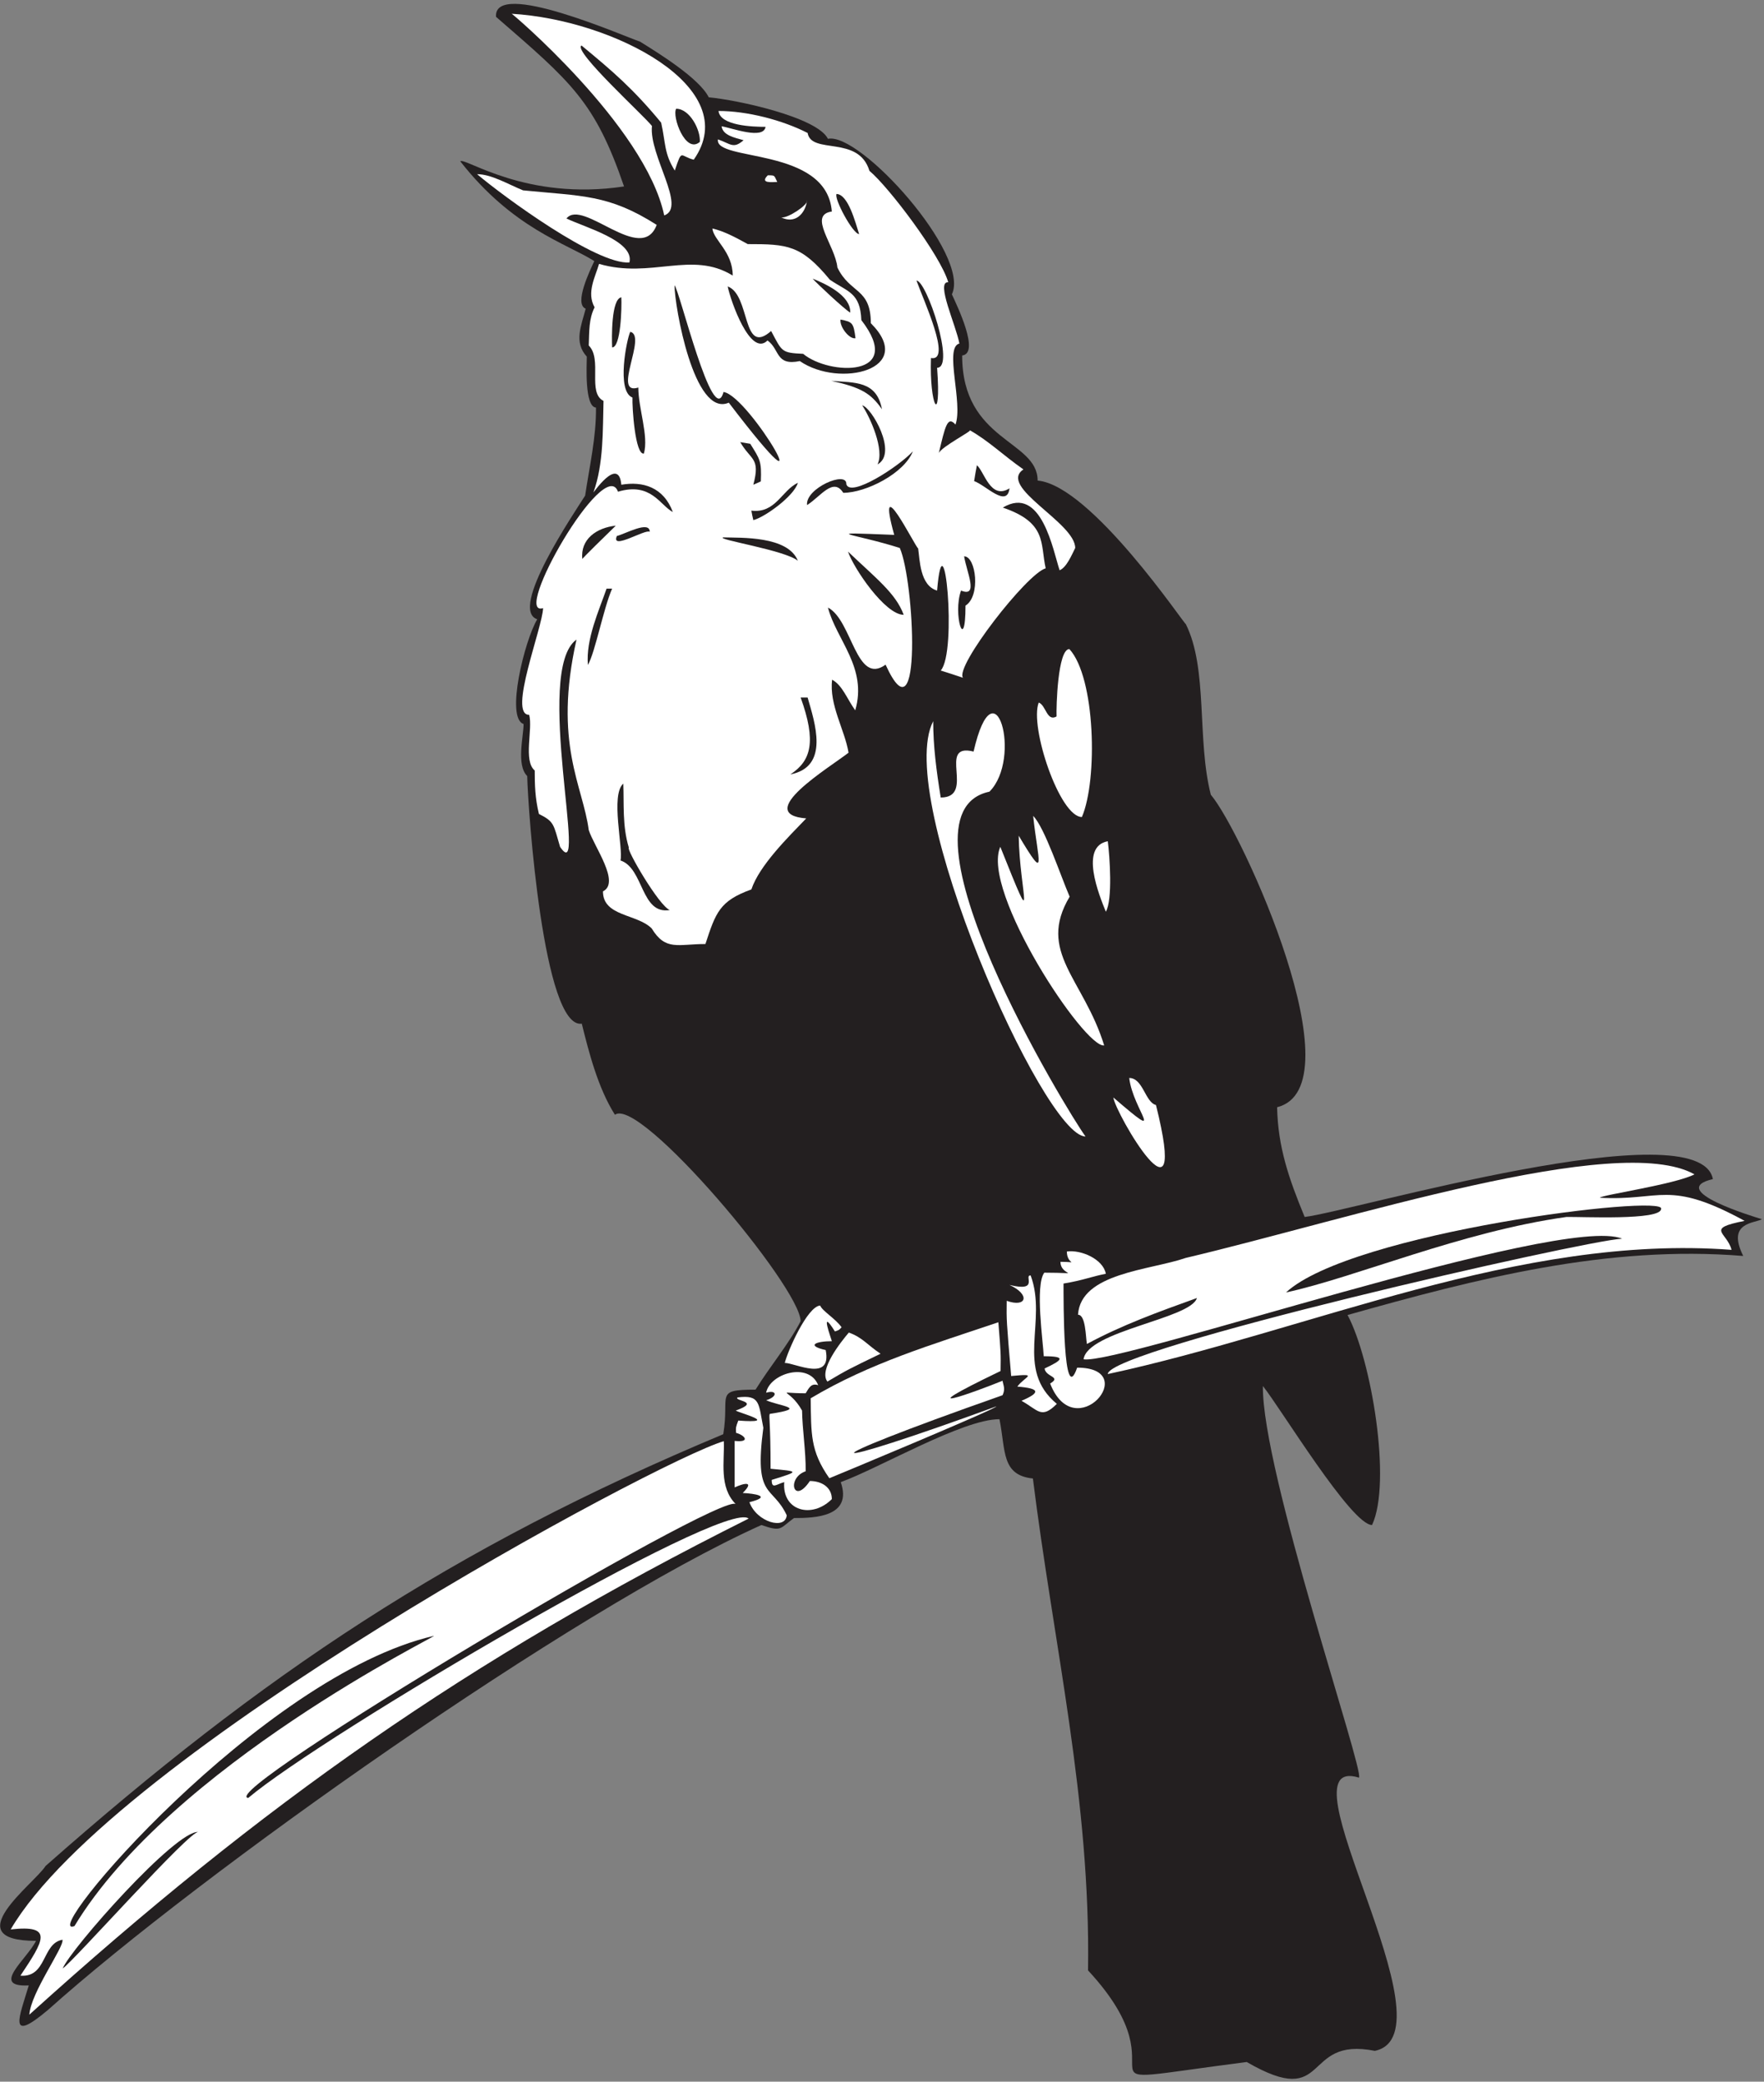 <?xml version="1.0" encoding="UTF-8" standalone="no"?>
<svg
   xmlns:dc="http://purl.org/dc/elements/1.1/"
   xmlns:cc="http://creativecommons.org/ns#"
   xmlns:rdf="http://www.w3.org/1999/02/22-rdf-syntax-ns#"
   xmlns:svg="http://www.w3.org/2000/svg"
   xmlns="http://www.w3.org/2000/svg"
   viewBox="0 0 608 717.333"
   height="717.333"
   width="608"
   xml:space="preserve"
   id="svg2"
   version="1.1"><rect x="0" y="0" width="608" height="717.333" fill="#808080" stroke="none"/><defs
     id="defs6" /><g
     transform="matrix(1.333,0,0,-1.333,0,717.333)"
     id="g10"><g
       transform="scale(0.1)"
       id="g12"><path
         id="path14"
         style="fill:#231f20;fill-opacity:1;fill-rule:nonzero;stroke:none"
         d="m 2813.28,287.766 c 6.88,440.172 -88.31,837.034 -142.56,1271.514 -81.94,8.62 -70.13,72.01 -86.4,153.36 -95.36,0 -310.16,-126.27 -410.4,-162.72 30.96,-90 -66.96,-92.88 -120.96,-92.88 -37.02,-26.65 -30.69,-36.62 -84.24,-18 C 1479.28,1218.72 517.172,537.578 124.082,185.52 18.48,96.426 50.035,167.668 74.398,248.879 c -100.547,-5.024 -4.883,67.234 18.723,115.203 -208.734,0 -3.723,148.035 24.75,193.594 560.383,494.664 1046.979,821.304 1752.209,1116.084 17.28,102.24 -24.48,115.2 83.52,115.2 37.44,60.48 85.68,117.36 116.64,177.13 -1.73,89.51 -415.63,581.44 -480.24,533.51 -43.92,69.12 -67.68,162.72 -85.68,235.44 -99.28,-14.44 -139.08,551.42 -141.12,640.08 -28.8,28.8 -9.36,102.96 -9.36,134.64 -47.27,15.05 2.7,216.5 35.28,270.72 -74.97,24.99 96.64,276.24 123.84,319.68 11.52,77.04 28.8,151.2 28.08,227.52 -30.24,2.16 -23.76,112.32 -23.76,131.76 -34.09,37.17 -14.29,80.02 -2.88,123.84 -31.28,12.51 11.69,100.1 22.32,123.12 -72.77,45.98 -210.76,84.31 -346.71,258.09 14.13,9.94 169.65,-103.35 423.54,-65.13 -75.11,219.31 -135.44,269.01 -330.99,438.48 -7.07,99 333.94,-51.78 372.24,-64.08 46.36,-28.82 153.09,-94.49 177.84,-144 72.92,-6.62 280.07,-51.09 308.16,-107.28 82.8,17.88 369.33,-299.61 320.46,-402 14.31,-31.2 72.82,-152.38 26.58,-158.16 0,-222.3 195.12,-218.27 195.12,-323.28 139.22,-12.54 383.4,-377.77 383.04,-370.8 58.08,-116.17 28.19,-298.4 64.8,-441.36 81.65,-96.12 380.94,-755.44 171.36,-807.84 2.16,-102.95 30.24,-184.32 71.28,-283.68 59.17,6.83 314.41,76.61 559.19,122.04 244.77,45.43 479.07,66.49 496.33,-24.12 -122.7,-28.72 107.06,-97.67 126.72,-103.68 -18.13,-10.97 -92.29,-6.85 -48.24,-95.04 -351.89,28.75 -689.29,-58.65 -1023.12,-152.63 61.13,-114.01 115.03,-432.17 63.36,-542.89 -53.43,0 -236.45,302.28 -282.24,359.28 -3.08,-218.43 263.39,-997.336 248.4,-1012.324 -213.63,65.977 252.64,-662.051 41.04,-706.316 C 3363.33,117.988 3442.42,-75.762 3223.68,50.879 2711.33,-15 3084.26,-4.465 2813.28,287.766 v 0" /><path
         id="path16"
         style="fill:#ffffff;fill-opacity:1;fill-rule:nonzero;stroke:none"
         d="M 75.84,173.281 C 79.894,231.172 166.215,348.176 161.52,366.965 107.871,357.5 121.813,268.77 52.797,274.082 113.883,365.703 139.285,406.008 27.598,393.605 293.66,847.871 1698.91,1605.1 1871.52,1655.76 c 2.16,-52.56 -12.96,-118.8 30.96,-162.72 C 1867.4,1526.99 550.641,744.121 641.758,733.438 832.656,895.012 1877.11,1509.89 1935.6,1455.6 1207.67,1091.17 678.113,717.578 75.84,173.281 v 0" /><path
         id="path18"
         style="fill:#231f20;fill-opacity:1;fill-rule:nonzero;stroke:none"
         d="m 162.242,292.805 c 18.637,48.258 292.969,359.468 351.356,352.793 -19.078,8.75 -325.176,-336.387 -351.356,-352.793 v 0" /><path
         id="path20"
         style="fill:#231f20;fill-opacity:1;fill-rule:nonzero;stroke:none"
         d="M 1122,1152.48 C 1137.34,1155.87 443.559,816.926 192.48,402.234 93.262,364.648 673.715,1049.32 1122,1152.48 v 0" /><path
         id="path22"
         style="fill:#ffffff;fill-opacity:1;fill-rule:nonzero;stroke:none"
         d="m 1937.76,1498.07 c 60.9,15.23 12.87,22.34 -17.28,23.77 31.81,31.81 3.31,25.68 -20.88,14.4 0,40.32 0,80.64 0,120.24 40.21,-4.64 28.29,13.82 3.6,20.88 -0.72,14.4 -0.72,14.4 5.76,31.68 110.27,-8.1 1.29,19.9 -6.48,25.92 66.65,23.8 -5.06,24.45 4.32,33.84 59.61,7.76 54.34,-15.5 66.96,-78.48 -24.74,-186.03 23.14,-146.6 60.48,-226.08 -3.08,-38.77 -77.87,-17.98 -96.48,33.83 v 0" /><path
         id="path24"
         style="fill:#ffffff;fill-opacity:1;fill-rule:nonzero;stroke:none"
         d="m 2027.76,1549.92 c -20.57,-5.49 -32.4,-19.21 -32.4,5.76 74.74,22.99 68.96,21.85 -2.88,28.8 0,119.52 -5.04,135.36 -2.16,141.84 101.5,15.22 26.36,19.45 -9.36,35.28 30.48,9.14 28.36,27.78 0,19.44 9.36,49.68 110.16,80.64 134.64,19.44 -17.95,5.98 -23.55,-6.4 -32.4,-20.88 -83.49,0 -42.47,14.96 -9.36,-44.64 0.72,-48.96 10.08,-106.56 9.36,-156.96 -50.22,-17.27 -31.61,-88.82 10.8,-25.2 30.59,0 56.88,-16.26 56.88,-46.8 -51.47,-51.47 -129.08,-30.6 -123.12,43.92 v 0" /><path
         id="path26"
         style="fill:#ffffff;fill-opacity:1;fill-rule:nonzero;stroke:none"
         d="m 2144.4,1560 c -49.6,70.86 -46.88,114.41 -48.24,206.64 154.8,92.16 313.2,138.24 485.28,196.56 6.48,-80.64 6.48,-80.64 5.76,-126 -257.23,-123.97 -63.2,-53.02 5.03,-25.2 2.17,-12.96 7.93,-20.87 0,-37.44 -537.29,-188.91 -480.86,-198.91 -15.84,-28.8 1.45,-5.76 -427.67,-184.32 -431.99,-185.76 v 0" /><path
         id="path28"
         style="fill:#ffffff;fill-opacity:1;fill-rule:nonzero;stroke:none"
         d="m 2641.2,1760.16 c 48.69,20.78 49.62,32.03 -10.8,36.72 19.9,26.53 57.06,34.29 -15.84,27.36 -12.24,144 -12.24,144 -11.52,194.4 51.15,-18.41 61.93,15.92 7.21,41.04 78.83,-19.26 35.43,25.93 54.71,24.48 44.02,-118.98 -41.6,-241.76 67.68,-331.93 -40.34,-40.33 -47.87,-16.28 -91.44,7.93 v 0" /><path
         id="path30"
         style="fill:#ffffff;fill-opacity:1;fill-rule:nonzero;stroke:none"
         d="m 2715.36,1804.8 c 30.25,18.15 -11.59,16.37 -14.4,38.88 45.66,21.49 58.2,31.68 -2.16,31.68 -1.44,35.28 -23.04,183.6 1.45,216 106.79,0 41.75,-10.53 41.75,28.08 51.98,0 16.55,-9.6 16.55,26.65 36.39,5.19 93.87,-19.45 100.81,-57.61 -38.16,-7.2 -56.88,-16.55 -109.44,-25.2 0.15,-39.39 -1.31,-323.24 35.28,-217.44 168.61,0 -5.73,-205.32 -69.84,-41.04 v 0" /><path
         id="path32"
         style="fill:#ffffff;fill-opacity:1;fill-rule:nonzero;stroke:none"
         d="m 2139.36,1809.84 c -23.04,30.24 35.28,102.96 55.44,126.72 35.71,-12.75 48.65,-32.78 82.08,-54.72 -84.96,-41.04 -84.96,-41.04 -137.52,-72 v 0" /><path
         id="path34"
         style="fill:#ffffff;fill-opacity:1;fill-rule:nonzero;stroke:none"
         d="m 2864.4,1829.28 c 0,64.16 1231.35,345.38 1329.84,349.92 -155.86,64.84 -1299.79,-327 -1392.48,-311.76 10.02,73.5 277.71,104.74 293.04,158.4 -100.08,-36 -193.67,-69.84 -284.4,-118.8 -3.32,19.37 -3.09,75.6 -23.04,75.6 7.05,108.27 185.71,114.83 278.64,146.88 417.32,98.31 1116.48,327.66 1315.44,216 -52.05,-26.41 -242,-53.47 -244.8,-60.48 158.87,-8.83 175.87,48.42 374.4,-59.76 -103.7,-20.28 -45.34,-28.9 -33.84,-74.88 -549.28,41.26 -1091.87,-208.98 -1612.8,-321.12 v 0" /><path
         id="path36"
         style="fill:#ffffff;fill-opacity:1;fill-rule:nonzero;stroke:none"
         d="m 2029.2,1858.07 c 7.15,29.9 58.17,145.95 91.44,148.32 5.76,-14.39 38.88,-33.11 55.44,-56.14 -6.48,-7.21 -6.48,-7.21 -17.28,-10.81 -41.71,66.72 -7.92,-22.58 -7.92,-25.2 -41,0 -67.85,-11.04 -15.84,-23.04 16.39,-83.63 -79.03,-33.17 -105.84,-33.13 v 0" /><path
         id="path38"
         style="fill:#231f20;fill-opacity:1;fill-rule:nonzero;stroke:none"
         d="m 3325.2,2040.25 c 168.52,155.76 985.25,255.34 969.84,215.99 0,-30.52 -207.58,-19.89 -244.79,-20.88 -271.85,-37.98 -546.03,-156.49 -725.05,-195.11 v 0" /><path
         id="path40"
         style="fill:#ffffff;fill-opacity:1;fill-rule:nonzero;stroke:none"
         d="m 2878.8,2544.24 c 143.1,-123.06 50.56,-32.74 41.04,50.4 35.81,0 41.07,-62.83 69.12,-69.84 88.22,-352.89 -105.82,-20.22 -110.16,19.44 v 0" /><path
         id="path42"
         style="fill:#ffffff;fill-opacity:1;fill-rule:nonzero;stroke:none"
         d="m 2412.96,3516.96 c 0,-63.36 7.92,-126 19.44,-197.28 91.99,0 -11.42,142.89 84.96,118.8 54.58,237.84 126.78,-17.94 41.04,-103.68 -268.98,-56.67 205.19,-833.32 248.4,-891.36 -108.74,0 -496.33,876.15 -393.84,1073.52 v 0" /><path
         id="path44"
         style="fill:#ffffff;fill-opacity:1;fill-rule:nonzero;stroke:none"
         d="m 2586.48,3192.24 c 98.17,-245.43 49.79,-118.81 47.52,28.8 75.06,-125.63 49.69,-65.92 37.44,51.12 29.49,-29.49 71.44,-156.18 94.32,-208.8 -85.24,-142.84 36.2,-212.63 89.28,-384.48 -50.24,-8.37 -319.33,399.13 -268.56,513.36 v 0" /><path
         id="path46"
         style="fill:#ffffff;fill-opacity:1;fill-rule:nonzero;stroke:none"
         d="m 1685.04,2981.28 c -38.04,38.04 -126,30.54 -126,95.76 45.65,22.82 -22.89,115.66 -36.72,158.4 -14.97,114.93 -92.24,223.4 -31.68,492.48 -112.09,-78.64 32.83,-648.02 -42.48,-535.68 -17.28,58.32 -14.4,64.8 -54.72,84.96 -10.08,41.76 -10.8,76.32 -10.8,112.32 -30.24,25.2 -4.32,107.28 -14.4,144 -55.45,-1.02 34.61,225.45 36,275.76 -82.95,-25.93 159.21,397.75 193.68,300.96 85.46,25.48 108.29,-34.81 141.84,-52.56 -24.1,64.58 -77.87,80.18 -133.2,70.56 -6.97,76.72 -75.39,-25.92 -72,-19.44 26.64,74.16 23.76,162 25.92,236.16 -42.55,21.27 -2.18,107.3 -38.16,143.28 1.44,37.44 0,68.4 15.12,98.64 -21.6,38.16 2.16,79.2 11.52,112.32 134.53,-39.34 240.23,35.21 345.6,-30.24 0,61.86 -49.54,91.43 -52.56,121.68 28.8,-6.48 59.04,-22.32 91.44,-40.32 102.24,0 138.24,-2.16 212.4,-92.16 46.8,-31.68 78.48,-33.12 81.36,-104.4 114.91,-148.64 -83.06,-143.33 -150.48,-87.12 -56.82,2.71 -54.17,5.36 -82.8,59.04 -76.01,-66.82 -52.71,93.46 -112.32,115.2 7.38,-36.92 58.66,-183.98 102.96,-139.68 32.4,-23.04 20.16,-66.24 83.52,-53.28 102.94,-70.68 302.77,-21.25 183.6,97.92 0,91.73 -53.72,75.91 -86.4,144 -5.74,57.37 -77.28,135.74 -14.4,144.72 -13.42,168.55 -304.27,127.98 -294.48,186.48 33.21,-11.55 39.57,-25.5 66.24,-2.16 -23.42,6.69 -53.51,12.37 -56.88,36 26.72,-4.31 108.34,-35.52 113.76,-1.44 -33.4,0 -117.43,2.79 -121.68,41.04 73.75,0 164.68,-23.26 230.4,-56.88 9.77,-56.9 131.8,-4.67 159.84,-97.92 49.6,-41.05 184.35,-219.33 203.76,-288 -33.32,2.77 20.73,-112.64 28.8,-158.4 -40,-10 10.09,-154.06 -10.08,-209.52 -20.74,23.7 -26.68,-4.65 -43.2,-74.16 5.07,16.11 91.7,60.44 79.91,59.76 49.69,-28.08 86.41,-64.8 138.97,-101.52 -67.26,-44.84 133.92,-137.36 133.92,-203.04 -9.11,-18.22 -22.52,-50.48 -40.32,-57.6 -16.65,49.11 -46.52,221.97 -146.88,162 115.42,-39.15 96.51,-93.93 110.88,-156.96 -49.28,-14.1 -235.89,-254.85 -213.84,-282.96 -19.44,6.48 -38.87,12.96 -57.6,18.72 43.39,47.82 7.89,414.98 -9.36,206.64 -44.64,12.96 -44.64,79.92 -48.96,108.72 -8.58,6.44 -111.02,213.27 -61.92,35.28 -200.63,7.92 -107.59,4.84 14.4,-33.84 37.55,-84.21 59.31,-512.55 -36.72,-301.68 -76.42,-55.24 -86.28,115.24 -149.04,147.6 21.75,-83.57 102.71,-155.39 70.56,-265.68 -21.6,30.24 -33.12,64.8 -59.76,79.2 -7.99,-64.93 32.57,-129.17 42.48,-188.64 -47.37,-37.14 -249.12,-158.74 -109.44,-169.92 -47.55,-49.32 -121.28,-121.93 -141.84,-183.6 -82.08,-29.52 -92.16,-59.76 -118.8,-141.12 -71.22,0 -102.91,-18.66 -138.96,40.32 v 0" /><path
         id="path48"
         style="fill:#231f20;fill-opacity:1;fill-rule:nonzero;stroke:none"
         d="m 1604.4,3156.96 c 7.45,32.15 -26.39,168.95 7.2,198.72 2.16,-51.84 -2.88,-108.72 14.4,-165.6 -7.93,-2.75 78.1,-150.84 105.84,-161.28 -75.27,-12.55 -66.82,107.95 -127.44,128.16 v 0" /><path
         id="path50"
         style="fill:#ffffff;fill-opacity:1;fill-rule:nonzero;stroke:none"
         d="m 2859.36,3024.48 c -17.68,43.43 -68.53,168.78 5.04,182.16 5.04,-38.88 12.96,-151.2 -5.04,-182.16 v 0" /><path
         id="path52"
         style="fill:#ffffff;fill-opacity:1;fill-rule:nonzero;stroke:none"
         d="m 2685.84,3565.2 c 18.81,-6.93 20.88,-50.4 46.09,-36 -1.07,22.39 2.76,174.24 33.11,174.24 67.56,-73.24 73.7,-338.19 32.4,-434.16 -57.67,0 -136.05,234.55 -111.6,295.92 v 0" /><path
         id="path54"
         style="fill:#231f20;fill-opacity:1;fill-rule:nonzero;stroke:none"
         d="m 2043.6,3379.44 c 54.31,35.32 67.45,85.31 26.64,198.72 5.76,0 11.52,0 18,0 18.29,-64.01 58.09,-178.96 -44.64,-198.72 v 0" /><path
         id="path56"
         style="fill:#231f20;fill-opacity:1;fill-rule:nonzero;stroke:none"
         d="m 1520.16,3662.4 c -5.76,66.24 28.8,141.12 48.24,197.28 4.32,0 9.36,0 14.4,0 -22,-49.27 -43.85,-164.75 -62.64,-197.28 v 0" /><path
         id="path58"
         style="fill:#231f20;fill-opacity:1;fill-rule:nonzero;stroke:none"
         d="m 2484.96,3854.64 c 46.35,-18.78 14.5,48.04 7.92,88.56 30.96,0 43.21,-102.96 3.6,-127.44 0,-129.23 -33.52,-21.25 -11.52,38.88 v 0" /><path
         id="path60"
         style="fill:#231f20;fill-opacity:1;fill-rule:nonzero;stroke:none"
         d="m 2192.64,3955.44 c 72.26,-68.99 123.71,-107.83 144,-163.44 -48.1,0 -129.82,120.89 -144,163.44 v 0" /><path
         id="path62"
         style="fill:#231f20;fill-opacity:1;fill-rule:nonzero;stroke:none"
         d="m 1870.08,3992.16 c 45.36,-1.44 167.04,4.32 192.96,-60.48 -33.52,27.7 -213.64,55.35 -192.96,60.48 v 0" /><path
         id="path64"
         style="fill:#231f20;fill-opacity:1;fill-rule:nonzero;stroke:none"
         d="m 1505.76,3936 c -5.76,51.84 37.44,81.36 86.4,86.4 -18.48,-17.93 -90.55,-88.22 -86.4,-86.4 v 0" /><path
         id="path66"
         style="fill:#231f20;fill-opacity:1;fill-rule:nonzero;stroke:none"
         d="m 1595.04,3995.76 c 21.17,5.12 84.96,41.06 84.96,10.8 -10.53,8.25 -101.46,-49.25 -84.96,-10.8 v 0" /><path
         id="path68"
         style="fill:#231f20;fill-opacity:1;fill-rule:nonzero;stroke:none"
         d="m 1947.84,4036.8 c -2.16,8.64 -3.6,16.56 -5.04,24.48 62.88,-7.58 77.8,51.77 120.24,72 -9.88,-34.57 -86.06,-89.37 -115.2,-96.48 v 0" /><path
         id="path70"
         style="fill:#231f20;fill-opacity:1;fill-rule:nonzero;stroke:none"
         d="m 2086.8,4075.68 c -5.07,43.28 103.84,90.3 101.52,54 10.71,-35.8 136.08,45.93 172.08,84.96 -22.61,-57.34 -121.65,-107.28 -180,-107.28 -25.89,41.42 -58.9,-9.99 -93.6,-31.68 v 0" /><path
         id="path72"
         style="fill:#231f20;fill-opacity:1;fill-rule:nonzero;stroke:none"
         d="m 2518.8,4137.6 c 2.16,13.68 4.33,27.36 7.2,41.04 19.23,-16.28 34.85,-90.38 84.25,-59.76 -6.48,-51.75 -61.39,8.39 -91.45,18.72 v 0" /><path
         id="path74"
         style="fill:#231f20;fill-opacity:1;fill-rule:nonzero;stroke:none"
         d="m 1947.84,4128.24 c 18.86,70.41 -6.32,62.45 -33.84,110.16 8.64,-1.44 17.28,-2.88 25.92,-4.32 25.2,-40.32 29.52,-44.64 27.36,-97.2 -6.48,-2.88 -12.96,-5.76 -19.44,-8.64 v 0" /><path
         id="path76"
         style="fill:#231f20;fill-opacity:1;fill-rule:nonzero;stroke:none"
         d="m 1884.42,4340.4 c -90.12,-39.42 -140.34,250.52 -140.34,303.36 12.5,-10.39 99.83,-374.96 126.72,-275.76 67.17,-8.87 281.08,-378.27 13.62,-27.6 v 0" /><path
         id="path78"
         style="fill:#231f20;fill-opacity:1;fill-rule:nonzero;stroke:none"
         d="m 2268.96,4180.8 c 18.54,37.35 -18.21,120.32 -39.6,152.64 23.76,-4.32 92.87,-123.84 39.6,-152.64 v 0" /><path
         id="path80"
         style="fill:#231f20;fill-opacity:1;fill-rule:nonzero;stroke:none"
         d="m 1635.36,4353.6 c -42.48,16.56 -14.4,152.64 -5.76,169.92 44.64,-9.34 -48.42,-165.88 20.88,-144 0,-54.27 27.31,-125.45 14.4,-170.64 -22.56,-4.51 -30.63,119.66 -29.52,144.72 v 0" /><path
         id="path82"
         style="fill:#231f20;fill-opacity:1;fill-rule:nonzero;stroke:none"
         d="m 2149.44,4396.8 c 60.37,-5.08 117.09,0.95 131.04,-73.44 -28.92,41.32 -53.65,56.37 -131.04,73.44 v 0" /><path
         id="path84"
         style="fill:#231f20;fill-opacity:1;fill-rule:nonzero;stroke:none"
         d="m 2407.2,4455.84 c 55.09,-10.27 -19.59,149.77 -37.44,200.16 26.12,0 101.21,-225.36 53.28,-225.36 11.46,-156.73 -20.31,-97.82 -15.84,25.2 v 0" /><path
         id="path86"
         style="fill:#231f20;fill-opacity:1;fill-rule:nonzero;stroke:none"
         d="m 1582.8,4483.2 c -1.12,24.53 -2.6,125.21 23.76,129.6 1.32,-25.94 -1.11,-129.6 -23.76,-129.6 v 0" /><path
         id="path88"
         style="fill:#231f20;fill-opacity:1;fill-rule:nonzero;stroke:none"
         d="m 2173.2,4555.2 c 31.68,-5.76 33.84,-9.36 38.88,-48.24 -15.94,-3.13 -41.2,29.08 -38.88,48.24 v 0" /><path
         id="path90"
         style="fill:#231f20;fill-opacity:1;fill-rule:nonzero;stroke:none"
         d="m 2101.2,4661.04 c 33.2,-13.27 99.25,-43.68 97.2,-87.84 -15.06,8.77 -87.08,75.96 -97.2,87.84 v 0" /><path
         id="path92"
         style="fill:#ffffff;fill-opacity:1;fill-rule:nonzero;stroke:none"
         d="m 1233.6,4931.04 c 36.72,0 78.48,-25.2 118.8,-41.76 153.55,-15.24 221.21,-10.12 345.6,-89.28 -39.28,-104.77 -190.99,69.43 -233.28,16.56 44.92,-22.15 176.73,-57.71 162.72,-113.76 -84.69,-6.05 -324.79,169.88 -393.84,228.24 v 0" /><path
         id="path94"
         style="fill:#231f20;fill-opacity:1;fill-rule:nonzero;stroke:none"
         d="m 2163.12,4879.92 c 30.24,-1.44 48.24,-72.72 58.32,-103.68 -16.36,0 -65.79,92.48 -58.32,103.68 v 0" /><path
         id="path96"
         style="fill:#ffffff;fill-opacity:1;fill-rule:nonzero;stroke:none"
         d="m 2019.84,4819.44 c 16.56,-3.66 70.05,32.9 66.96,43.2 -4.94,-34.6 -31.43,-60.96 -66.96,-43.2 v 0" /><path
         id="path98"
         style="fill:#ffffff;fill-opacity:1;fill-rule:nonzero;stroke:none"
         d="m 1717.44,4824.48 c -48.92,232.25 -403.68,531.22 -394.56,521.28 263.53,-15.51 602.31,-191.04 470.88,-377.28 -35.95,8.98 -29.53,30.22 -48.96,-28.08 -27.92,44.7 -23.12,69.13 -35.28,123.84 -72.68,87.99 -126.1,133.59 -205.92,199.44 -23.6,-13.22 162.65,-182.43 182.16,-208.08 -8.07,-76.03 90.62,-210.66 31.68,-231.12 v 0" /><path
         id="path100"
         style="fill:#ffffff;fill-opacity:1;fill-rule:nonzero;stroke:none"
         d="m 1985.28,4928.16 c 19.71,0 15.93,-0.19 24.48,-17.28 -12.26,0 -46.54,-4.77 -24.48,17.28 v 0" /><path
         id="path102"
         style="fill:#231f20;fill-opacity:1;fill-rule:nonzero;stroke:none"
         d="m 1748.4,5100.24 c 34.69,0 63.2,-54.11 61.2,-85.68 -37.29,-32.63 -72.65,66.59 -61.2,85.68 v 0" /></g></g></svg>